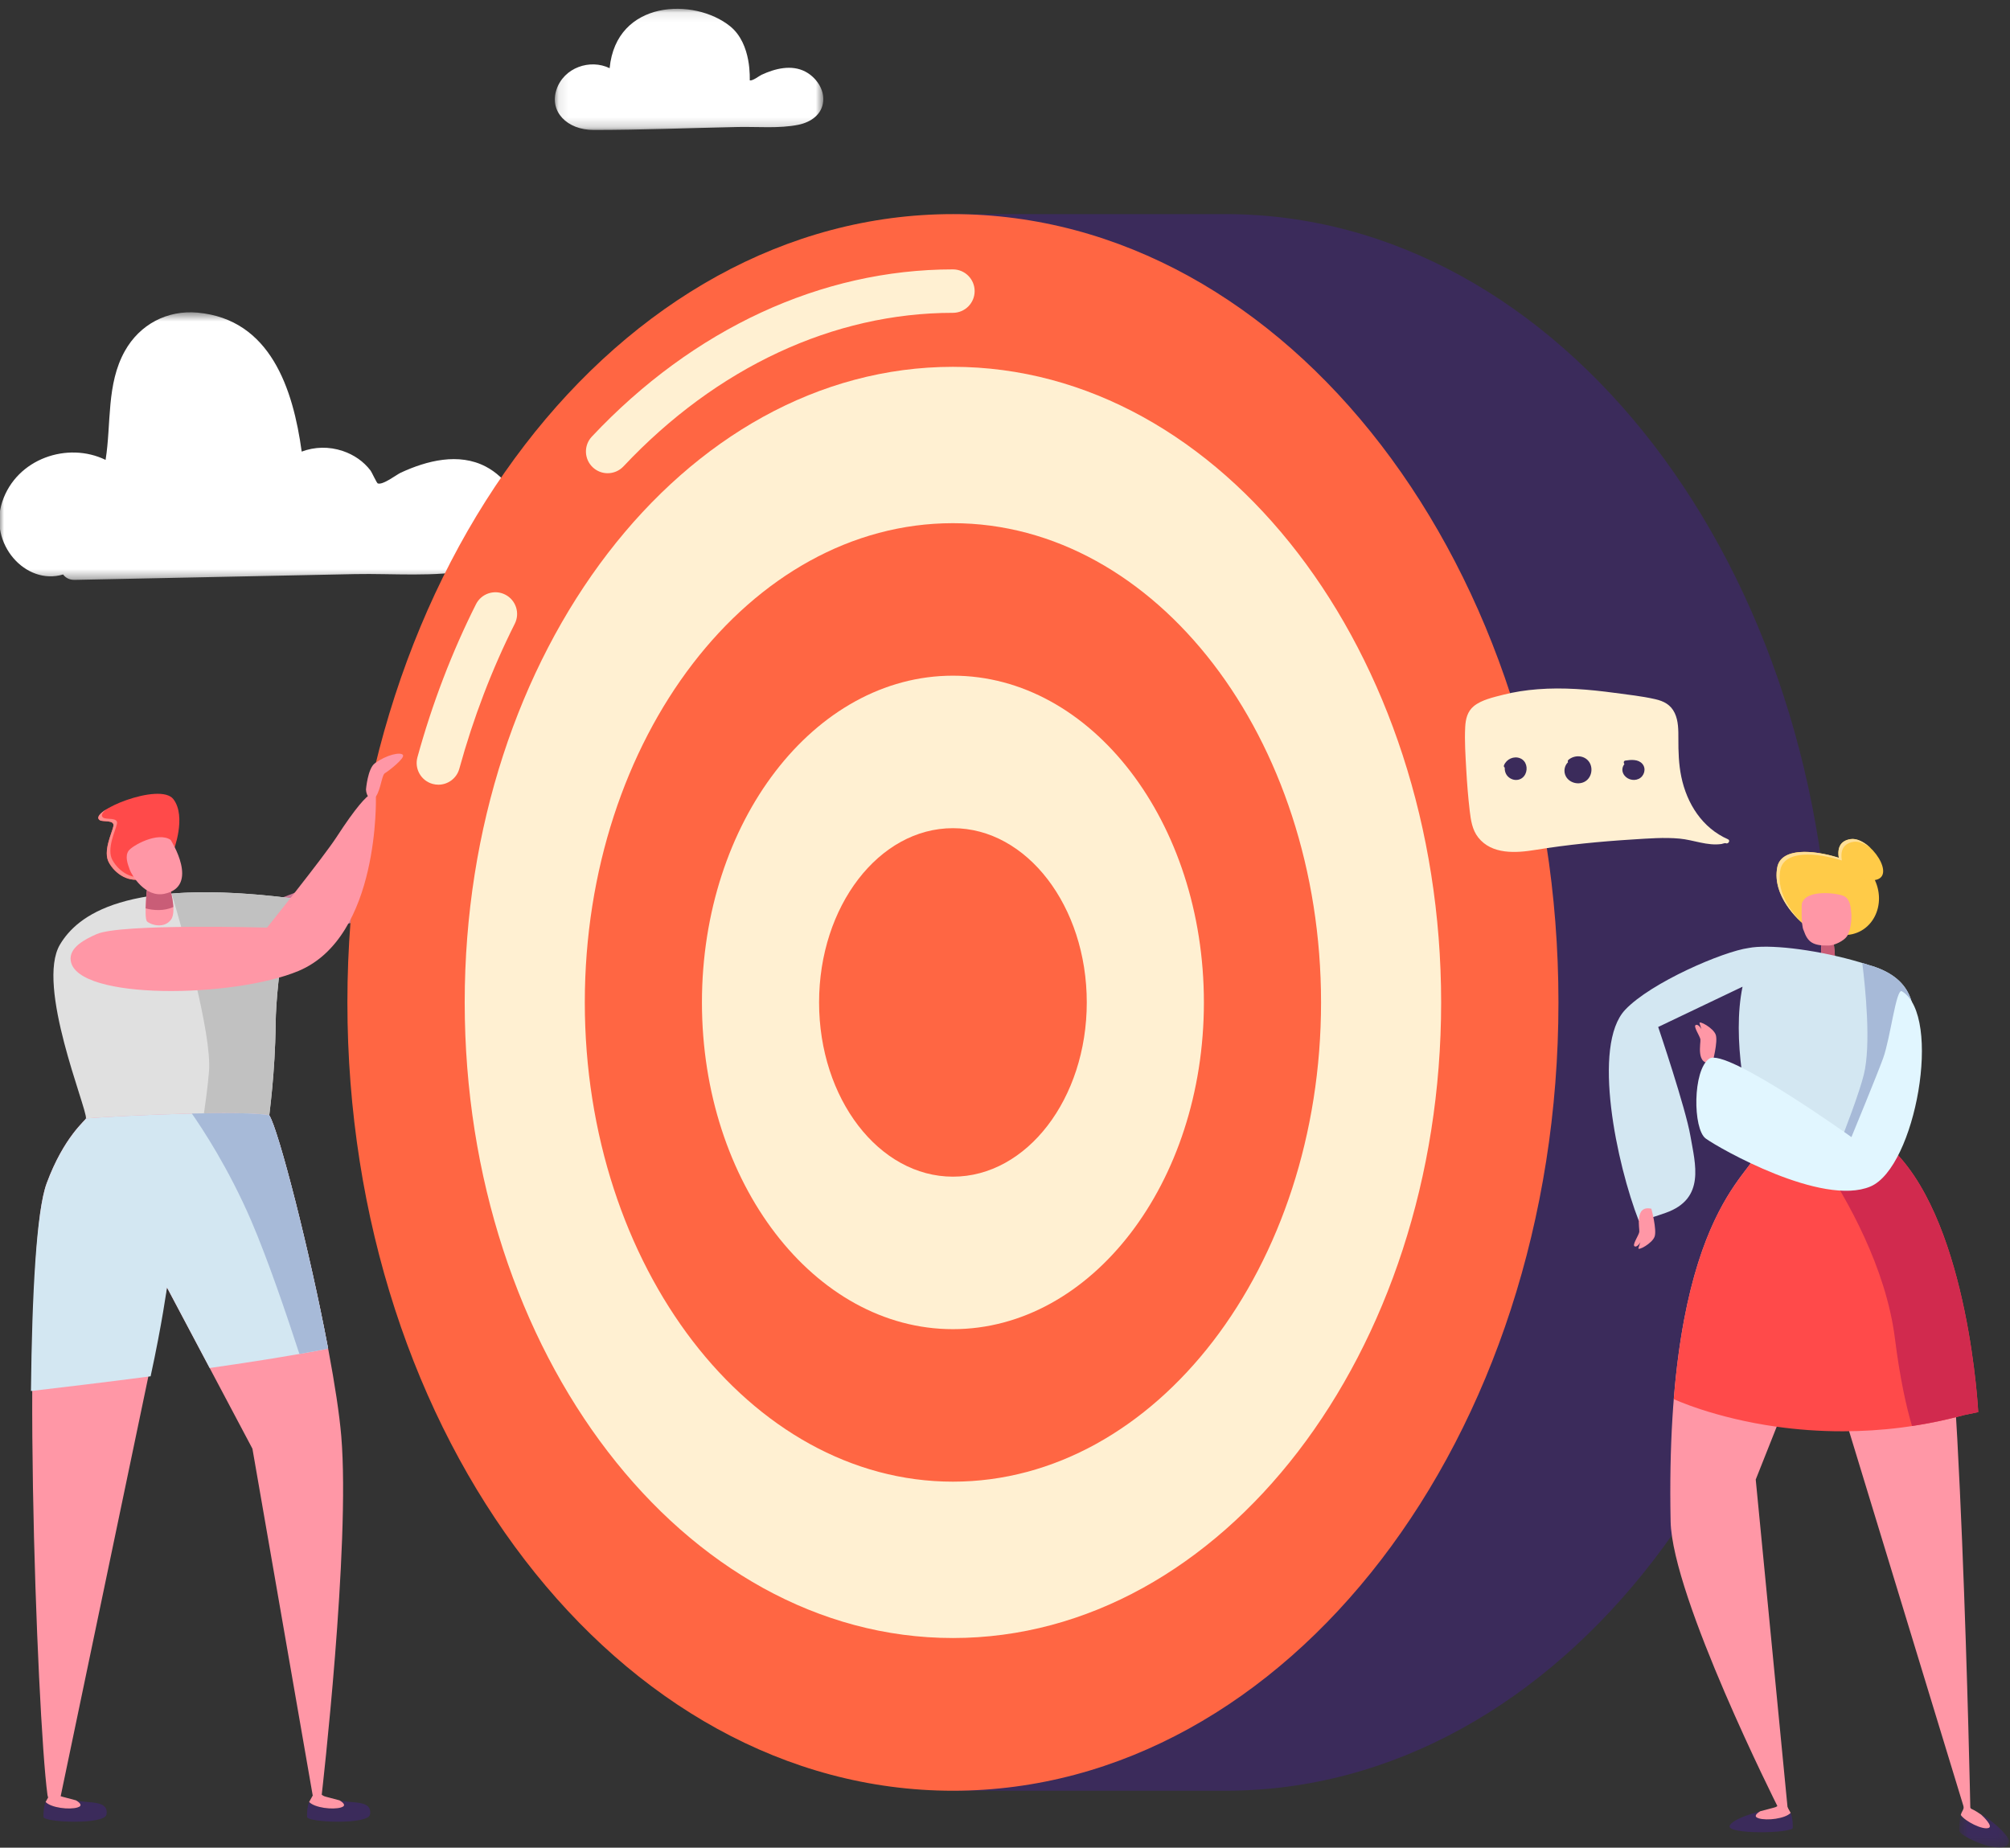 <?xml version="1.0" encoding="UTF-8"?>
<svg width="211px" height="194px" viewBox="0 0 211 194" version="1.1" xmlns="http://www.w3.org/2000/svg" xmlns:xlink="http://www.w3.org/1999/xlink">
    <rect x="0" y="0" width="211" height="194" fill="#333333" stroke="none"/>
    <!-- Generator: Sketch 64 (93537) - https://sketch.com -->
    <title>intro_Key_Metrics@2x</title>
    <desc>Created with Sketch.</desc>
    <defs>
        <polygon id="path-1" points="0 0.534 54.734 0.534 54.734 28.632 0 28.632"></polygon>
        <polygon id="path-3" points="0.095 0.089 28.282 0.089 28.282 12.812 0.095 12.812"></polygon>
        <polygon id="path-5" points="0.584 0.145 5.817 0.145 5.817 3.697 0.584 3.697"></polygon>
        <polygon id="path-7" points="0.924 0.462 1.386 0.462 1.386 0.924 0.924 0.924"></polygon>
        <polygon id="path-9" points="0.924 0.462 1.386 0.462 1.386 0.924 0.924 0.924"></polygon>
    </defs>
    <g id="Page-1" stroke="none" stroke-width="1" fill="none" fill-rule="evenodd">
        <g id="intro_Key_Metrics@2x" transform="translate(-32, -28)">
            <rect id="Rectangle" fill-rule="nonzero" x="0.28" y="0" width="264" height="264"></rect>
            <path d="M59.826,126.804 C59.826,126.804 67.897,125.807 74.607,122.861 C77.499,121.591 79.322,120.703 83.359,118.435 C87.324,116.207 88.473,107.848 88.473,107.848 C88.473,107.848 83.918,107.085 81.948,108.694 C79.98,110.303 72.865,118.086 72.865,118.086 C72.865,118.086 62.755,121.708 60.2,122.833 C59.021,123.353 57.754,124.028 57.754,124.028 L59.826,126.804 Z" id="Fill-1" fill="#CC7997" fill-rule="nonzero"></path>
            <g id="Group-5" transform="translate(31.924, 60.257)">
                <g id="Fill-3-Clipped">
                    <mask id="mask-2" fill="white">
                        <use xlink:href="#path-1"></use>
                    </mask>
                    <g id="path-1"></g>
                    <path d="M51.066,16.732 C48.229,15.249 44.882,16.105 42.14,17.377 C41.686,17.588 40.285,18.689 39.734,18.503 C39.622,18.466 39.107,17.328 38.986,17.166 C38.251,16.189 37.219,15.485 36.059,15.096 C34.605,14.607 33.097,14.653 31.746,15.16 C30.844,8.581 28.47,1.27 20.818,0.569 C17.634,0.278 14.747,1.802 13.184,4.596 C11.228,8.093 11.773,12.199 11.16,16.031 C7.192,14.09 1.823,15.883 0.316,20.419 C-1.154,24.846 2.769,29.243 6.7,28.061 C6.955,28.406 7.36,28.643 7.927,28.631 C17.727,28.428 27.527,28.226 37.327,28.022 C41.318,27.939 45.711,28.366 49.642,27.57 C52.147,27.061 54.473,25.509 54.715,22.758 C54.935,20.266 53.2,17.847 51.066,16.732" id="Fill-3" fill="#FFFFFF" fill-rule="nonzero" mask="url(#mask-2)"></path>
                </g>
            </g>
            <g id="Group-8" transform="translate(90.147, 28.835)">
                <g id="Fill-6-Clipped">
                    <mask id="mask-4" fill="white">
                        <use xlink:href="#path-3"></use>
                    </mask>
                    <g id="path-3"></g>
                    <path d="M26.394,6.686 C24.933,5.921 23.21,6.363 21.798,7.017 C21.564,7.126 20.843,7.694 20.56,7.598 C20.537,7.59 20.82,3.797 18.498,1.922 C14.743,-1.109 6.542,-0.86 5.849,6.325 C3.805,5.325 1.04,6.248 0.266,8.584 C-0.492,10.864 1.353,12.812 4.184,12.812 C9.23,12.812 14.275,12.603 19.32,12.499 C21.375,12.456 23.637,12.675 25.66,12.266 C26.95,12.004 28.147,11.205 28.273,9.788 C28.385,8.505 27.492,7.26 26.394,6.686" id="Fill-6" fill="#FFFFFF" fill-rule="nonzero" mask="url(#mask-4)"></path>
                </g>
            </g>
            <path d="M38.299,127.171 C35.733,131.466 41.129,144.334 41.027,145.432 C44.259,146.87 58.621,145.888 60.267,145.103 C60.256,145.047 60.885,140.633 60.934,135.585 C60.986,130.177 62.588,122.313 62.588,122.313 C45.101,120.12 40.11,124.14 38.299,127.171" id="Fill-9" fill="#E0E0E0" fill-rule="nonzero"></path>
            <path d="M50.204,117.35 C50.204,117.35 51.61,113.756 50.204,111.914 C48.799,110.072 41.131,113.234 42.473,114.116 C42.8,114.331 44.052,114.041 43.902,114.756 C43.751,115.47 42.786,117.388 43.426,118.553 C44.064,119.718 45.522,120.809 47.287,120.207 C49.053,119.606 50.204,117.35 50.204,117.35" id="Fill-11" fill="#FF4A4A" fill-rule="nonzero"></path>
            <path d="M47.663,119.954 C45.897,120.556 44.44,119.465 43.801,118.3 C43.162,117.134 44.127,115.217 44.278,114.502 C44.428,113.788 43.176,114.078 42.849,113.863 C42.531,113.654 42.722,113.317 43.212,112.949 C42.456,113.411 42.083,113.86 42.473,114.117 C42.8,114.332 44.052,114.041 43.902,114.755 C43.751,115.47 42.786,117.388 43.426,118.553 C44.064,119.719 45.522,120.809 47.287,120.207 C47.647,120.085 47.98,119.891 48.285,119.665 C48.087,119.781 47.88,119.88 47.663,119.954" id="Fill-13" fill="#FF8D8D" fill-rule="nonzero"></path>
            <path d="M50.019,121.822 C51.15,125.636 54.249,136.532 53.941,140.474 C53.822,141.998 53.553,143.99 53.242,146.001 C56.646,145.796 59.576,145.432 60.266,145.102 C60.256,145.047 60.885,140.633 60.934,135.586 C60.986,130.178 62.589,122.312 62.589,122.312 C57.363,121.657 53.261,121.56 50.019,121.822" id="Fill-15" fill="#C1C1C1" fill-rule="nonzero"></path>
            <path d="M70.84,218.522 C71.108,216.95 68.913,217.384 67.637,217.031 C68.021,217.259 68.403,217.591 67.814,217.774 C66.95,218.044 65.033,217.818 64.452,217.203 C64.252,217.678 64.216,218.33 64.233,218.776 C64.255,219.353 70.653,219.619 70.84,218.522" id="Fill-17" fill="#3B2B5B" fill-rule="nonzero"></path>
            <path d="M67.813,217.775 C68.404,217.591 68.021,217.258 67.637,217.03 C66.846,216.81 66.182,216.658 66.034,216.597 C65.647,216.436 65.531,216.085 65.531,216.085 L65.131,216.012 C65.131,216.012 64.51,217.066 64.452,217.204 C65.033,217.818 66.949,218.045 67.813,217.775" id="Fill-19" fill="#FF97A6" fill-rule="nonzero"></path>
            <path d="M43.177,218.522 C43.445,216.95 41.249,217.384 39.972,217.031 C40.357,217.259 40.74,217.591 40.15,217.774 C39.286,218.044 37.369,217.818 36.789,217.203 C36.588,217.678 36.552,218.33 36.569,218.776 C36.591,219.353 42.989,219.619 43.177,218.522" id="Fill-21" fill="#3B2B5B" fill-rule="nonzero"></path>
            <path d="M40.15,217.775 C40.74,217.591 40.358,217.258 39.973,217.03 C39.182,216.81 38.518,216.658 38.371,216.597 C37.983,216.436 37.867,216.085 37.867,216.085 L37.468,216.012 C37.468,216.012 36.847,217.066 36.788,217.204 C37.37,217.818 39.285,218.045 40.15,217.775" id="Fill-23" fill="#FF97A6" fill-rule="nonzero"></path>
            <path d="M41.026,145.431 C41.009,145.623 38.724,147.32 36.901,152.238 C34.058,159.902 35.872,208.263 36.983,216.462 C37.133,217.568 38.37,216.596 38.37,216.596 L49.527,163.179 L58.499,180.11 L64.829,216.529 L65.775,216.432 C65.775,216.432 68.793,190.303 67.825,178.793 C67.033,169.397 61.574,147.153 60.267,145.102 C57.701,144.56 45.005,145.111 41.026,145.431" id="Fill-25" fill="#FF97A6" fill-rule="nonzero"></path>
            <path d="M60.267,145.102 C57.701,144.56 45.005,145.111 41.026,145.431 C41.009,145.623 38.724,147.32 36.901,152.238 C35.826,155.137 35.357,163.871 35.25,174.054 C38.19,173.708 42.99,173.144 47.811,172.509 C49.02,166.945 49.527,163.179 49.527,163.179 L54.009,171.638 C58.598,170.981 63.055,170.278 66.446,169.603 C64.509,159.33 61.24,146.628 60.267,145.102" id="Fill-27" fill="#D3E7F2" fill-rule="nonzero"></path>
            <path d="M160.66,50.482 L132.033,50.482 L132.033,216.022 L160.66,216.022 C195.766,216.022 224.225,178.965 224.225,133.252 C224.225,87.539 195.766,50.482 160.66,50.482" id="Fill-29" fill="#3B2B5B" fill-rule="nonzero"></path>
            <path d="M195.599,133.252 C195.599,178.965 167.139,216.023 132.033,216.023 C96.926,216.023 68.468,178.965 68.468,133.252 C68.468,87.54 96.926,50.481 132.033,50.481 C167.139,50.481 195.599,87.54 195.599,133.252" id="Fill-31" fill="#FF6643" fill-rule="nonzero"></path>
            <path d="M132.033,82.933 C110.725,82.933 93.39,105.506 93.39,133.252 C93.39,160.998 110.725,183.571 132.033,183.571 C153.342,183.571 170.677,160.998 170.677,133.252 C170.677,105.506 153.342,82.933 132.033,82.933 M132.033,199.988 C103.773,199.988 80.782,170.05 80.782,133.252 C80.782,96.454 103.773,66.516 132.033,66.516 C160.294,66.516 183.284,96.454 183.284,133.252 C183.284,170.05 160.294,199.988 132.033,199.988" id="Fill-33" fill="#FFF0D2" fill-rule="nonzero"></path>
            <path d="M95.788,77.687 C95.228,77.687 94.667,77.482 94.228,77.068 C93.309,76.206 93.265,74.763 94.127,73.845 C104.767,62.521 118.228,56.285 132.033,56.285 C133.292,56.285 134.313,57.306 134.313,58.566 C134.313,59.824 133.292,60.846 132.033,60.846 C119.5,60.846 107.219,66.572 97.451,76.968 C97.001,77.446 96.396,77.687 95.788,77.687 M78.02,110.391 C77.82,110.391 77.616,110.364 77.414,110.309 C76.2,109.974 75.486,108.719 75.821,107.505 C77.371,101.875 79.439,96.471 81.966,91.442 C82.531,90.317 83.903,89.863 85.026,90.428 C86.152,90.994 86.606,92.364 86.04,93.49 C83.648,98.25 81.688,103.373 80.217,108.716 C79.939,109.727 79.021,110.391 78.02,110.391" id="Fill-35" fill="#FFF0D2" fill-rule="nonzero"></path>
            <path d="M158.379,133.252 C158.379,152.199 146.583,167.559 132.033,167.559 C117.482,167.559 105.686,152.199 105.686,133.252 C105.686,114.305 117.482,98.945 132.033,98.945 C146.583,98.945 158.379,114.305 158.379,133.252" id="Fill-37" fill="#FFF0D2" fill-rule="nonzero"></path>
            <path d="M146.084,133.252 C146.084,143.356 139.793,151.547 132.033,151.547 C124.273,151.547 117.983,143.356 117.983,133.252 C117.983,123.148 124.273,114.957 132.033,114.957 C139.793,114.957 146.084,123.148 146.084,133.252" id="Fill-39" fill="#FF6643" fill-rule="nonzero"></path>
            <path d="M60.267,145.102 C59.087,144.853 55.767,144.835 52.137,144.919 C53.197,146.432 55.994,150.649 58.378,156.191 C60.097,160.189 62.062,165.955 63.43,170.163 C64.501,169.976 65.517,169.788 66.446,169.603 C64.509,159.33 61.24,146.628 60.267,145.102" id="Fill-41" fill="#A7BAD8" fill-rule="nonzero"></path>
            <path d="M213.587,219.666 C213.907,219.058 215.515,218.529 216.79,218.174 C216.406,218.403 216.024,218.734 216.613,218.919 C217.478,219.189 219.393,218.961 219.975,218.348 C220.175,218.823 220.211,219.474 220.194,219.921 C220.172,220.496 213.068,220.65 213.587,219.666" id="Fill-43" fill="#3B2B5B" fill-rule="nonzero"></path>
            <path d="M216.614,218.919 C216.023,218.734 216.406,218.403 216.789,218.173 C217.581,217.954 218.245,217.802 218.393,217.741 C218.78,217.58 218.897,217.23 218.897,217.23 L219.296,217.157 C219.296,217.157 219.916,218.209 219.975,218.348 C219.394,218.962 217.478,219.189 216.614,218.919" id="Fill-45" fill="#FF97A6" fill-rule="nonzero"></path>
            <g id="Group-49" transform="translate(237.09, 218.29)">
                <g id="Fill-47-Clipped">
                    <mask id="mask-6" fill="white">
                        <use xlink:href="#path-5"></use>
                    </mask>
                    <g id="path-5"></g>
                    <path d="M5.803,3.171 C6.024,2.531 3.643,0.517 2.74,0.145 C3.012,0.385 3.403,0.88 2.985,1.074 C2.373,1.359 1.154,0.921 0.742,0.275 C0.601,0.774 0.575,1.46 0.587,1.93 C0.603,2.536 5.284,4.675 5.803,3.171" id="Fill-47" fill="#3B2B5B" fill-rule="nonzero" mask="url(#mask-6)"></path>
                </g>
            </g>
            <path d="M240.782,219.916 C241.2,219.722 240.236,218.767 239.964,218.526 C239.253,218.033 239.058,217.991 238.953,217.927 C238.68,217.758 238.596,217.39 238.596,217.39 L238.132,217.328 C238.132,217.328 238.266,217.727 237.987,218.187 C237.925,218.29 237.875,218.42 237.833,218.565 C238.244,219.211 240.171,220.2 240.782,219.916" id="Fill-50" fill="#FF97A6" fill-rule="nonzero"></path>
            <path d="M230.919,148.947 C230.936,149.138 232.91,153.027 235.204,157.744 C237.74,162.96 238.836,217.948 238.836,217.948 L238.208,217.948 L222.728,167.178 L216.308,183.348 L219.68,218.095 L218.626,217.721 C218.626,217.721 207.533,195.699 207.374,187.742 C206.724,155.502 216.076,151.333 216.571,148.744 C218.216,149.529 227.685,150.386 230.919,148.947" id="Fill-52" fill="#FF97A6" fill-rule="nonzero"></path>
            <g id="Group-56" transform="translate(31, 221.063)">
                <g id="Fill-54-Clipped">
                    <mask id="mask-8" fill="white">
                        <use xlink:href="#path-7"></use>
                    </mask>
                    <g id="path-7"></g>
                </g>
            </g>
            <path d="M221.522,125.199 C221.522,125.199 217.923,122.432 218.571,119.061 C219.217,115.689 227.717,118.371 228.671,120.122 C230.219,122.963 228.5,126.357 225.347,126.173 C222.194,125.988 221.522,125.199 221.522,125.199" id="Fill-57" fill="#FFCB48" fill-rule="nonzero"></path>
            <path d="M224.395,126.036 C224.395,126.036 224.818,129.67 224.631,130.079 C224.445,130.486 223.753,131.026 223.342,130.119 C222.932,129.212 223.309,126.036 223.309,126.036 L224.395,126.036 Z" id="Fill-59" fill="#FF97A6" fill-rule="nonzero"></path>
            <path d="M224.643,128.685 C224.229,128.999 223.66,129.171 223.156,128.834 C223.139,128.171 223.184,127.424 223.23,126.867 L224.485,126.867 C224.538,127.39 224.603,128.076 224.643,128.685" id="Fill-61" fill="#C95D77" fill-rule="nonzero"></path>
            <path d="M221.343,125.698 C221.042,125.157 221.143,122.888 221.143,122.888 C221.579,121.279 225.09,121.79 225.642,122.124 C226.248,122.489 226.295,123.338 226.345,123.969 C226.394,124.599 226.256,125.745 225.898,126.291 C225.57,126.79 224.575,127.264 223.999,127.278 C222.269,127.321 221.758,126.896 221.343,125.698" id="Fill-63" fill="#FF97A6" fill-rule="nonzero"></path>
            <path d="M228.152,129.317 C228.123,129.308 228.094,129.297 228.064,129.288 C223.922,127.961 219.133,127.249 216.442,127.428 L216.442,127.427 C216.442,127.427 216.434,127.428 216.431,127.428 C216.106,127.45 215.82,127.488 215.562,127.537 C212.913,127.895 205.309,131.156 202.602,134.026 C199.071,137.769 201.725,150.271 204.037,156.193 C204.037,156.193 204.804,156.07 206.859,155.344 C211.059,153.859 209.953,150.212 209.453,147.28 C208.953,144.346 206.068,135.83 206.068,135.83 L214.924,131.602 C213.795,137.015 215.3,144.321 216.556,148.323 C216.597,148.453 216.599,148.593 216.571,148.744 C218.216,149.53 227.685,150.386 230.918,148.947 C230.813,147.825 231.888,141.574 232.7,137.088 C233.307,133.73 232.812,130.614 228.152,129.317" id="Fill-65" fill="#D3E7F2" fill-rule="nonzero"></path>
            <path d="M228.152,129.317 C228.123,129.308 228.094,129.297 228.064,129.288 C227.875,129.227 227.684,129.17 227.493,129.111 C227.811,131.649 228.44,137.693 227.651,140.849 C227.183,142.72 225.819,146.347 224.482,149.719 C227.034,149.756 229.541,149.56 230.918,148.947 C230.813,147.825 231.888,141.574 232.7,137.088 C233.307,133.73 232.812,130.614 228.152,129.317" id="Fill-67" fill="#A7BAD8" fill-rule="nonzero"></path>
            <path d="M205.352,154.911 C205.352,154.911 205.947,157.114 205.694,157.839 C205.443,158.563 203.903,159.377 203.994,159.046 C204.084,158.714 204.205,158.413 204.205,158.413 C204.205,158.413 203.903,158.986 203.601,158.865 C203.299,158.744 204.024,157.719 204.084,157.356 C204.144,156.993 203.541,154.519 205.352,154.911" id="Fill-69" fill="#FF97A6" fill-rule="nonzero"></path>
            <path d="M211.768,139.575 C211.768,139.575 212.363,137.371 212.11,136.647 C211.859,135.922 210.319,135.107 210.41,135.439 C210.5,135.772 210.621,136.073 210.621,136.073 C210.621,136.073 210.319,135.5 210.017,135.621 C209.715,135.741 210.44,136.767 210.5,137.129 C210.56,137.492 209.957,139.966 211.768,139.575" id="Fill-71" fill="#FF97A6" fill-rule="nonzero"></path>
            <path d="M230.919,148.947 L230.918,148.947 L230.919,148.947 Z" id="Fill-73" fill="#FF97A6" fill-rule="nonzero"></path>
            <path d="M230.919,148.947 L230.918,148.947 C227.685,150.386 218.216,149.529 216.571,148.744 C216.151,150.94 209.362,154.276 207.705,174.902 C207.715,174.908 211.876,176.869 218.51,177.803 C220.614,178.098 222.968,178.289 225.517,178.282 C229.363,178.273 233.65,177.815 238.205,176.572 L239.664,176.268 C239.664,176.268 238.717,156.894 230.919,148.947" id="Fill-75" fill="#FF4A4A" fill-rule="nonzero"></path>
            <path d="M230.919,148.947 L230.918,148.947 L230.919,148.947 Z" id="Fill-77" fill="#FF97A6" fill-rule="nonzero"></path>
            <path d="M239.664,176.268 C239.664,176.268 238.717,156.894 230.919,148.947 L230.918,148.947 C229.291,149.671 226.086,149.814 223.093,149.677 C225.917,153.91 229.98,161.092 230.918,168.523 C231.441,172.667 232.091,175.627 232.712,177.728 C234.49,177.459 236.323,177.086 238.205,176.572 L239.664,176.268 Z" id="Fill-79" fill="#D12A4E" fill-rule="nonzero"></path>
            <path d="M231.652,132.081 C231.047,131.716 230.452,136.979 229.686,139.101 C229.054,140.847 226.355,147.392 226.355,147.392 C226.355,147.392 213.176,137.951 211.426,139.158 C209.677,140.364 209.701,146.547 211.059,147.542 C212.417,148.538 223.264,154.724 228.347,152.581 C233.085,150.582 235.933,134.664 231.652,132.081" id="Fill-81" fill="#E1F6FF" fill-rule="nonzero"></path>
            <path d="M225.221,118.76 C225.221,118.76 224.239,116.406 226.27,116.104 C228.302,115.805 231.304,120.261 228.626,120.423 C225.946,120.585 225.221,118.76 225.221,118.76" id="Fill-83" fill="#FFCB48" fill-rule="nonzero"></path>
            <path d="M218.89,119.343 C219.285,117.285 222.605,117.484 225.349,118.349 C225.224,117.629 225.278,116.581 226.59,116.387 C227.161,116.302 227.809,116.595 228.386,117.062 C227.739,116.436 226.951,116.005 226.269,116.105 C224.958,116.299 224.904,117.346 225.03,118.067 C222.285,117.202 218.965,117.003 218.57,119.061 C217.988,122.093 220.834,124.629 221.413,125.11 C220.482,124.253 218.383,121.987 218.89,119.343" id="Fill-85" fill="#FFDF97" fill-rule="nonzero"></path>
            <g id="Group-89" transform="translate(31, 221.063)">
                <g id="Fill-87-Clipped">
                    <mask id="mask-10" fill="white">
                        <use xlink:href="#path-9"></use>
                    </mask>
                    <g id="path-9"></g>
                </g>
            </g>
            <path d="M47.502,120.691 C47.502,120.691 47.045,124.389 47.448,124.76 C47.852,125.13 49.253,125.531 49.961,124.547 C50.668,123.564 49.614,120.478 49.614,120.478 L47.502,120.691 Z" id="Fill-90" fill="#FF97A6" fill-rule="nonzero"></path>
            <path d="M47.287,123.376 C48.123,123.607 49.248,123.667 50.195,123.233 C50.159,122.569 49.999,121.835 49.853,121.289 L47.411,121.536 C47.359,122.066 47.303,122.762 47.287,123.376" id="Fill-92" fill="#C95D77" fill-rule="nonzero"></path>
            <path d="M49.914,116.185 C48.56,115.274 45.864,116.801 45.497,117.331 C45.095,117.912 45.4,118.707 45.613,119.302 C45.826,119.897 47.236,122.261 49.248,121.849 C53.038,121.073 49.914,116.185 49.914,116.185" id="Fill-94" fill="#FF97A6" fill-rule="nonzero"></path>
            <path d="M63.34,129.946 C71.913,126.347 71.459,111.597 71.459,111.597 C71.459,111.597 71.459,109.529 67.322,115.901 C65.937,118.034 60.032,125.396 60.032,125.396 C60.032,125.396 44.707,124.95 42.152,126.076 C40.973,126.596 39.201,127.474 39.428,128.893 C40.09,133.064 56.585,132.782 63.34,129.946" id="Fill-96" fill="#FF97A6" fill-rule="nonzero"></path>
            <path d="M70.419,110.902 C70.419,110.902 70.597,108.693 71.35,108.145 C72.613,107.223 74.073,106.932 74.3,107.272 C74.526,107.611 72.773,108.973 72.404,109.182 C72.037,109.393 71.928,111.424 71.21,111.884 C70.944,112.055 70.459,111.663 70.419,110.902" id="Fill-98" fill="#FF97A6" fill-rule="nonzero"></path>
            <path d="M213.395,116.122 C210.697,114.937 209.079,112.38 208.495,109.558 C208.221,108.236 208.184,106.916 208.188,105.571 C208.19,104.675 208.198,103.696 207.804,102.867 C207.389,101.993 206.664,101.617 205.753,101.411 C204.36,101.094 202.896,100.938 201.478,100.747 C198.811,100.388 196.107,100.158 193.417,100.369 C192.193,100.464 190.971,100.646 189.781,100.952 C188.794,101.206 187.533,101.476 186.721,102.137 C186.042,102.69 185.854,103.491 185.81,104.332 C185.733,105.804 185.838,107.307 185.919,108.777 C185.999,110.231 186.113,111.685 186.284,113.132 C186.4,114.115 186.544,115.128 187.175,115.929 C188.605,117.745 191.142,117.57 193.174,117.238 C196.575,116.683 199.966,116.355 203.404,116.141 C205.035,116.039 206.68,115.902 208.312,116.052 C209.798,116.191 211.217,116.834 212.718,116.618 C212.849,116.599 213.06,116.495 213.153,116.536 C213.433,116.658 213.678,116.245 213.395,116.122" id="Fill-100" fill="#FFF0D2" fill-rule="nonzero"></path>
            <path d="M191.585,107.621 C190.92,107.344 190.148,107.699 189.883,108.349 C189.837,108.464 189.884,108.55 189.964,108.597 C189.935,108.936 190.056,109.305 190.317,109.553 C190.874,110.08 191.756,109.997 192.114,109.294 C192.418,108.696 192.234,107.892 191.585,107.621" id="Fill-102" fill="#3B2B5B" fill-rule="nonzero"></path>
            <path d="M198.772,107.933 C198.255,107.274 197.269,107.259 196.656,107.775 C196.562,107.853 196.561,107.952 196.605,108.031 C196.225,108.381 196.105,109.014 196.379,109.518 C196.769,110.233 197.771,110.463 198.445,110.02 C199.12,109.579 199.262,108.559 198.772,107.933" id="Fill-104" fill="#3B2B5B" fill-rule="nonzero"></path>
            <path d="M204.405,108.2 C203.972,107.703 203.214,107.764 202.628,107.857 C202.426,107.889 202.419,108.103 202.524,108.229 C202.306,108.493 202.233,108.871 202.402,109.22 C202.688,109.811 203.438,110.054 204.025,109.778 C204.608,109.504 204.845,108.707 204.405,108.2" id="Fill-106" fill="#3B2B5B" fill-rule="nonzero"></path>
        </g>
    </g>
</svg>